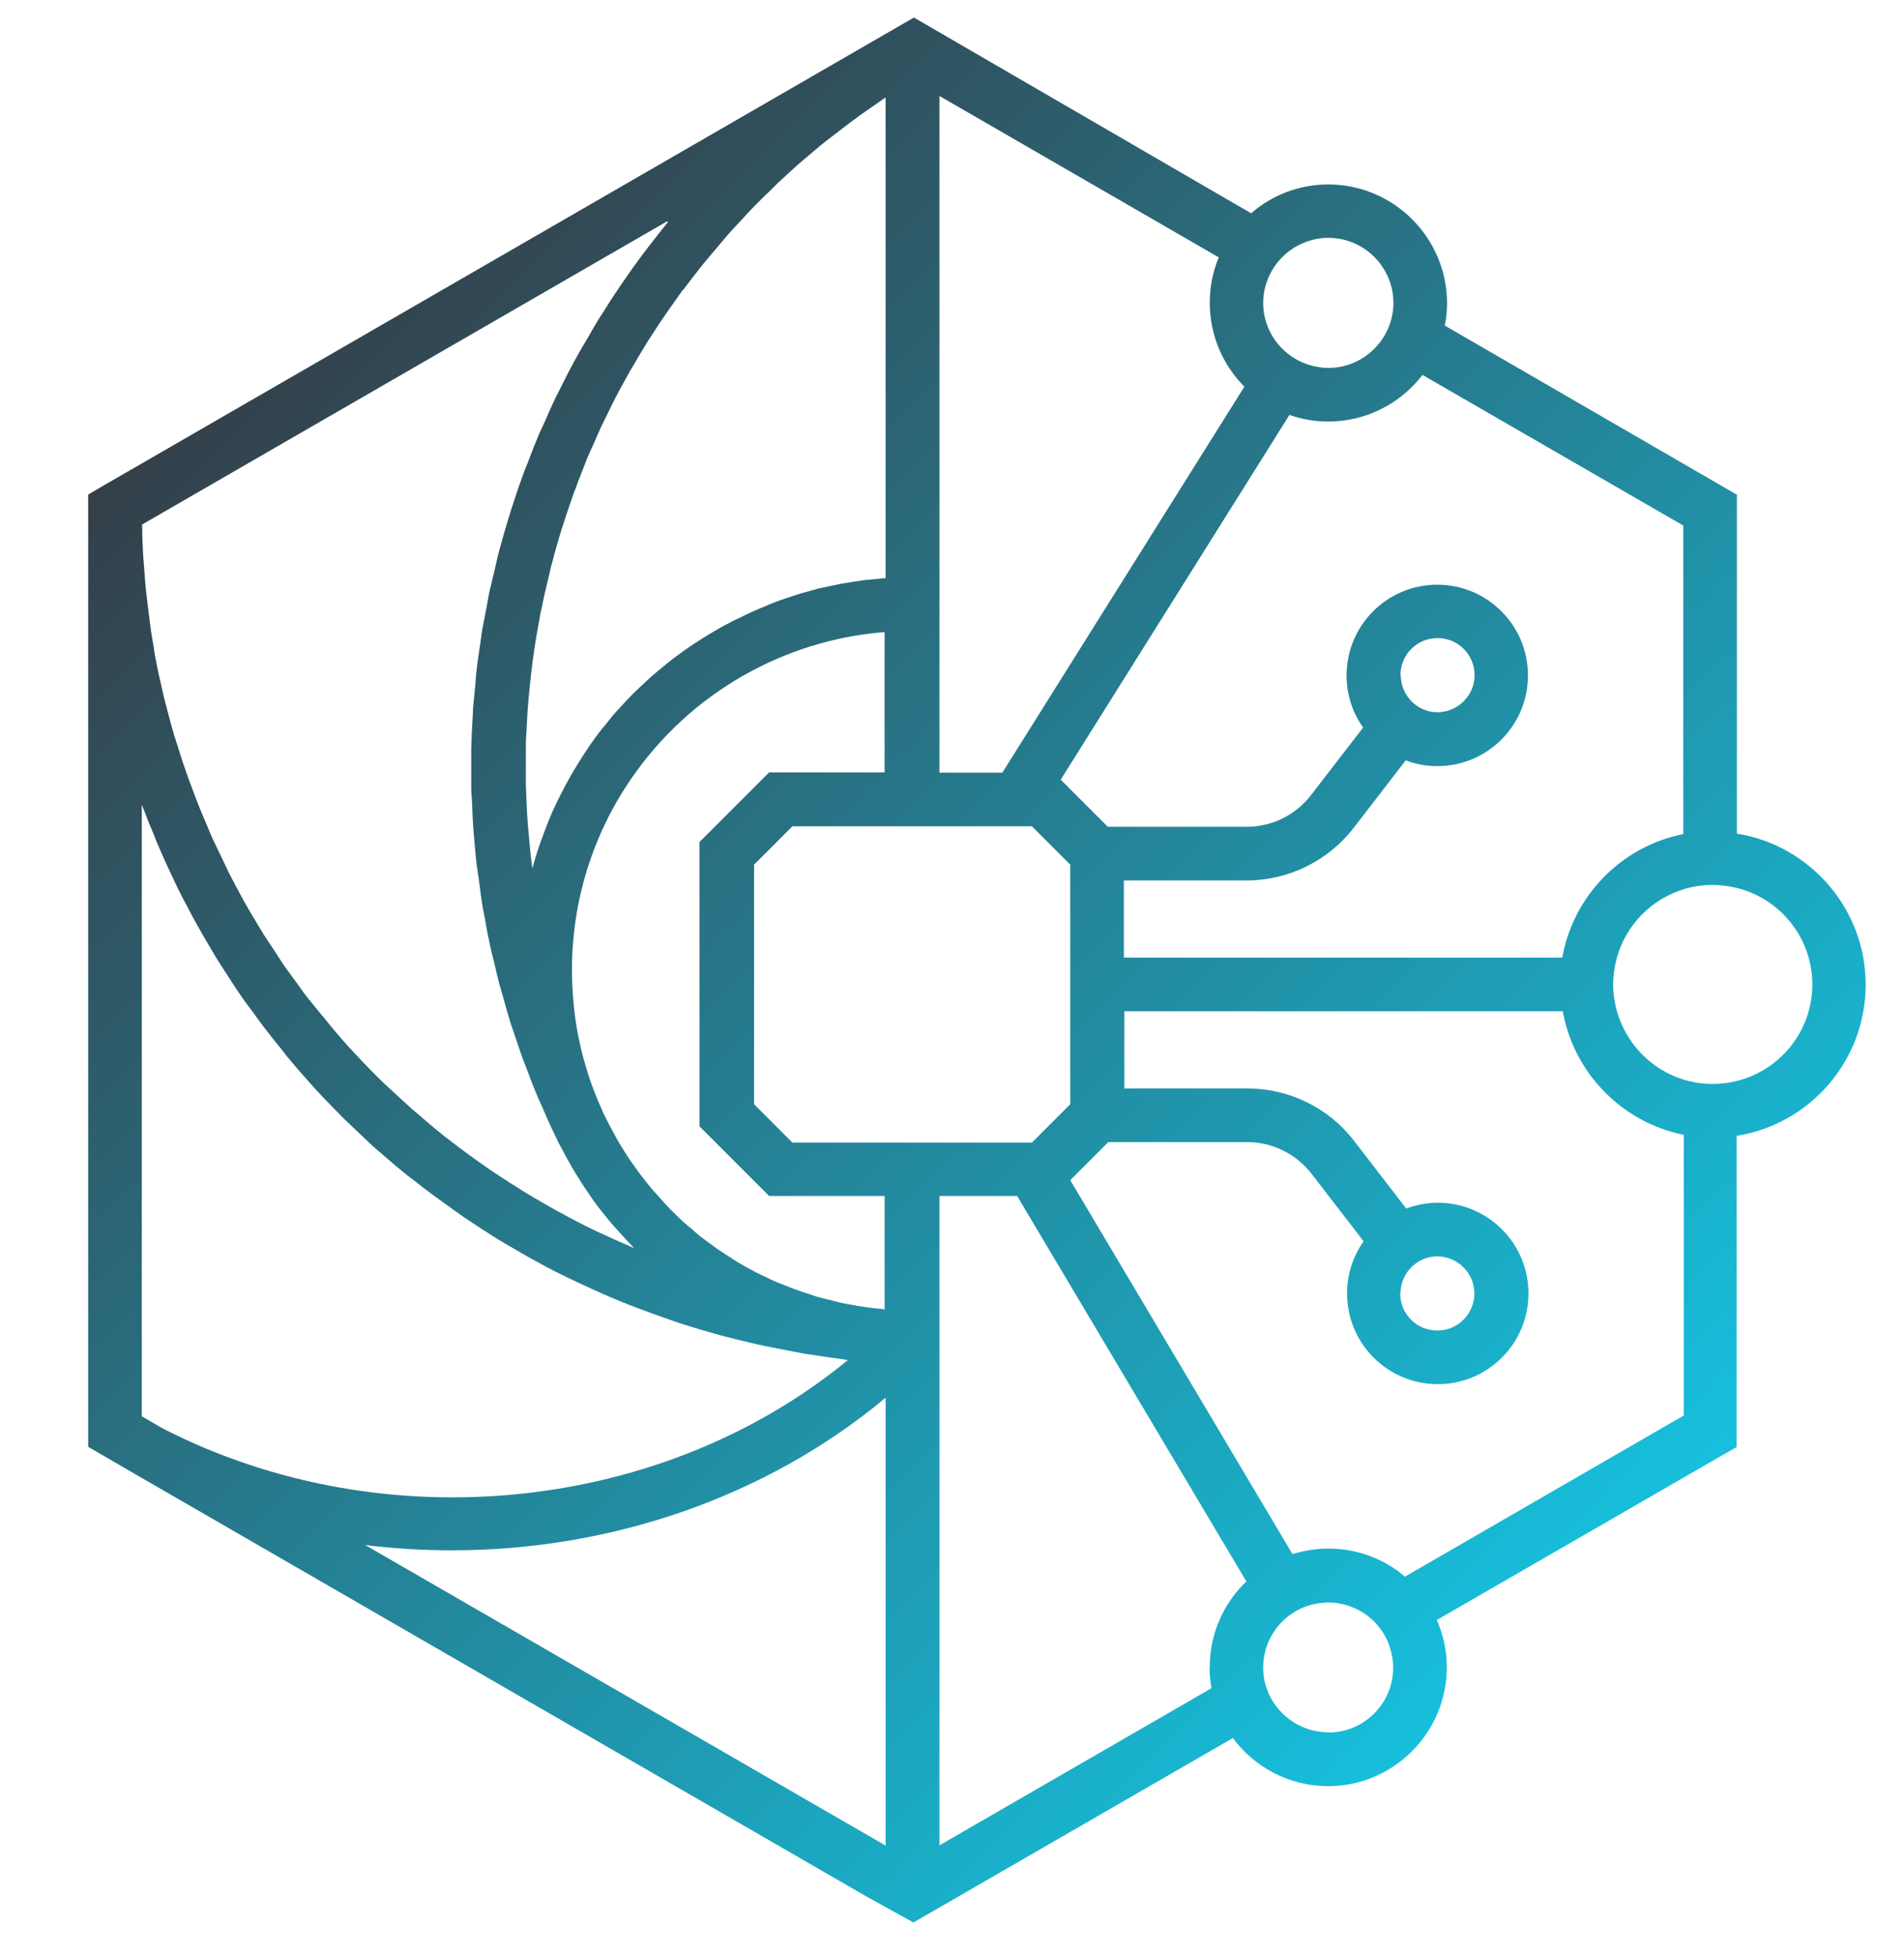 <?xml version="1.0" encoding="UTF-8"?>
<svg xmlns="http://www.w3.org/2000/svg" width="76" height="78" xmlns:xlink="http://www.w3.org/1999/xlink" version="1.1" viewBox="0 0 76 78">
  <defs>
    <style>
      .cls-1 {
        fill: url(#linear-gradient);
      }
    </style>
    <linearGradient id="linear-gradient" x1="10.47" y1="65.22" x2="62.37" y2="13.32" gradientTransform="translate(0 78) scale(1 -1)" gradientUnits="userSpaceOnUse">
      <stop offset="0" stop-color="#343f49"/>
      <stop offset="1" stop-color="#16c0dd"/>
    </linearGradient>
  </defs>
  <!-- Generator: Adobe Illustrator 28.7.1, SVG Export Plug-In . SVG Version: 1.2.0 Build 142)  -->
  <g>
    <g id="Layer_1">
      <path class="cls-1" d="M69.33,33.25v-13.51l-11.66-6.75c.06-.29.09-.58.09-.89,0-2.61-2.13-4.74-4.74-4.74-1.18,0-2.25.43-3.08,1.15L36.48.7,5.7,18.47h0l-1.56.9-.58.34h0l-.04.03v37.99l1.93,1.12,29.08,16.79,1.93,1.07,12.75-7.36c.86,1.16,2.25,1.92,3.8,1.92,2.61,0,4.74-2.13,4.74-4.74,0-.67-.14-1.31-.4-1.89l11.39-6.57.58-.33v-12.42c2.92-.46,5.15-2.99,5.15-6.03s-2.24-5.57-5.15-6.03h0ZM50.53,11.36c.22-.75.77-1.36,1.48-1.66.31-.13.65-.21,1.01-.21,1.33,0,2.42,1,2.58,2.28.01.1.02.21.02.31,0,.69-.27,1.32-.72,1.79-.47.5-1.14.81-1.88.81-.12,0-.23,0-.35-.03-.76-.1-1.41-.53-1.82-1.14-.27-.41-.43-.9-.43-1.43,0-.25.04-.5.11-.73h0ZM51.48,16.56c.49.17,1,.26,1.54.26,1.53,0,2.89-.73,3.76-1.86l10.41,6.01v12.31c-2.46.49-4.39,2.45-4.83,4.93h-17.5v-3.08h4.92c1.65,0,3.23-.78,4.24-2.08l2.09-2.71c.4.15.82.23,1.26.23,2,0,3.62-1.62,3.62-3.62s-1.62-3.62-3.62-3.62-3.62,1.62-3.62,3.62c0,.77.24,1.49.66,2.08l-2.09,2.71c-.61.78-1.55,1.25-2.55,1.25h-5.55l-1.88-1.88,9.12-14.54h0ZM55.9,26.94c0-.82.66-1.48,1.48-1.48s1.48.66,1.48,1.48c0,.73-.54,1.34-1.25,1.46-.08.01-.15.02-.23.02-.76,0-1.39-.59-1.46-1.34,0-.05-.01-.09-.01-.14ZM37.5,25.18v-5.5h0V3.83l11.15,6.44c-.24.56-.36,1.18-.36,1.82,0,1.3.53,2.48,1.38,3.34l-9.66,15.4h-2.51v-5.65h0ZM27.26,11.58c.16-.22.33-.43.49-.64.12-.16.25-.32.38-.48.18-.21.36-.43.54-.64.13-.15.25-.3.38-.45.19-.22.4-.43.6-.65.12-.13.24-.27.37-.4.24-.24.48-.49.73-.72.09-.09.19-.19.28-.28.35-.33.7-.65,1.06-.96.06-.05.12-.09.17-.14.3-.26.61-.52.93-.76.13-.1.26-.2.39-.3.25-.19.5-.38.76-.57.15-.11.31-.21.46-.32.18-.12.36-.26.55-.38v19.18c-.22.01-.43.04-.65.06-.07,0-.15.01-.21.02-.3.04-.61.09-.91.14-.06.01-.12.03-.18.04-.24.05-.48.1-.72.15-.11.03-.21.06-.32.09-.19.05-.37.1-.56.16-.12.04-.24.08-.36.12-.17.06-.34.11-.51.18-.12.05-.24.09-.36.15-.16.06-.32.13-.48.2-.12.06-.24.11-.36.17-.15.07-.3.15-.46.22-.12.06-.24.13-.36.19-.15.08-.29.16-.44.25-.12.07-.24.14-.35.21-.14.09-.28.18-.42.27-.11.08-.23.15-.34.23-.14.1-.27.2-.41.3-.11.08-.21.16-.32.25-.13.11-.27.22-.4.33-.1.09-.21.17-.3.26-.13.12-.26.24-.39.36-.09.09-.19.18-.28.27-.13.13-.26.27-.38.4-.08.09-.17.18-.25.27-.14.15-.27.31-.4.48-.06.08-.13.16-.2.24-.19.24-.37.49-.55.75,0,0,0,0,0,.01l-.09.13h0c-.17.25-.33.52-.49.78-.03.05-.06.1-.09.15-.17.3-.33.6-.48.9-.03.05-.05.11-.08.16-.15.31-.29.62-.41.94-.02.04-.03.09-.05.13-.13.33-.25.67-.36,1,0,.01,0,.03-.01.04-.06.19-.12.39-.17.59,0-.05-.01-.1-.02-.15-.05-.39-.09-.78-.12-1.17-.01-.14-.03-.28-.04-.43-.04-.53-.06-1.06-.08-1.6v-.41c0-.4,0-.8,0-1.2,0-.2.02-.4.03-.59.02-.34.03-.68.06-1.02.02-.21.04-.43.06-.64.03-.33.07-.65.11-.98.03-.21.06-.43.09-.65.05-.33.11-.66.17-.99.04-.21.07-.41.12-.61.07-.36.15-.72.24-1.07.04-.17.08-.35.12-.52.14-.53.28-1.05.45-1.58.15-.46.3-.92.46-1.37.06-.15.12-.3.17-.45.12-.3.23-.6.35-.9.07-.18.15-.35.23-.52.12-.27.23-.53.35-.79.09-.18.18-.36.27-.55.12-.25.24-.49.37-.74.09-.18.2-.36.3-.55.13-.24.26-.47.4-.7l.32-.54c.14-.23.28-.46.43-.68.11-.18.23-.35.35-.53.15-.22.3-.44.46-.66.12-.17.24-.34.36-.51v-.02ZM26.68,8.84c-.06.07-.11.14-.17.21-.18.23-.36.46-.55.7-.15.19-.3.39-.44.58-.18.24-.35.48-.52.73-.14.2-.28.4-.41.6-.17.25-.33.5-.49.76-.13.2-.26.4-.38.61-.15.26-.3.53-.46.79-.12.21-.24.41-.35.62-.15.27-.29.55-.43.83-.1.21-.21.41-.31.61-.14.29-.27.59-.4.89-.09.2-.18.4-.27.59-.14.33-.27.67-.4,1.01-.06.17-.14.33-.2.51-.19.52-.36,1.03-.53,1.56-.16.52-.31,1.03-.45,1.55-.07.26-.12.51-.18.77-.06.27-.13.53-.19.79-.05.21-.08.43-.12.64-.06.31-.12.62-.18.93-.04.23-.06.46-.1.69-.04.3-.09.59-.12.88-.03.22-.04.45-.06.67-.03.3-.06.61-.09.91,0,.15-.01.3-.02.45-.02.38-.04.76-.05,1.14v.36c0,.41,0,.82,0,1.23,0,.17.02.34.03.51.01.36.03.72.05,1.07.01.15.03.31.04.46.03.37.06.74.11,1.11.02.16.05.31.07.47.05.36.09.73.15,1.09.03.16.06.31.09.47.06.36.13.73.21,1.09.04.2.09.39.14.58.07.32.15.64.23.96.05.18.11.37.16.55.09.33.18.66.28.98.05.16.11.31.16.47.12.35.23.7.36,1.05.06.15.12.29.17.44.13.35.27.71.42,1.06.05.11.1.21.15.33.16.38.33.76.51,1.13h0c.04.09.09.18.13.27l.02.05h0c.04.07.08.15.12.22.13.25.26.49.4.73.07.12.14.24.21.35.16.26.32.51.49.75.06.08.11.17.17.25.23.32.48.63.73.93.06.06.11.12.17.19.21.23.41.46.63.68.03.03.06.07.1.11-.03-.01-.06-.03-.09-.04-.45-.19-.89-.39-1.34-.6-.04-.02-.09-.04-.13-.06-.48-.23-.96-.48-1.43-.74-.15-.08-.29-.16-.43-.24-.32-.18-.64-.37-.96-.56-.17-.11-.34-.22-.52-.33-.28-.18-.56-.36-.84-.55-.18-.12-.35-.25-.53-.37-.27-.19-.53-.39-.79-.58-.17-.13-.34-.27-.52-.4-.26-.21-.52-.42-.77-.64-.16-.14-.32-.27-.48-.41-.27-.24-.54-.49-.81-.74-.13-.12-.26-.24-.39-.36-.39-.38-.77-.77-1.14-1.17-.34-.36-.67-.74-.98-1.12-.11-.13-.21-.27-.33-.4-.2-.25-.41-.5-.61-.75-.12-.16-.24-.33-.36-.5-.17-.23-.34-.46-.51-.7-.12-.18-.24-.36-.36-.55-.15-.23-.3-.45-.45-.68-.12-.19-.23-.39-.35-.58-.14-.23-.27-.45-.4-.68-.11-.2-.22-.4-.33-.61-.12-.23-.25-.46-.36-.69-.1-.21-.2-.42-.3-.63-.11-.23-.22-.46-.33-.69-.09-.21-.18-.43-.27-.64-.1-.23-.2-.47-.29-.7-.09-.22-.17-.44-.25-.66-.09-.24-.18-.47-.26-.71-.08-.22-.15-.45-.22-.67-.08-.24-.15-.48-.23-.72-.07-.23-.13-.46-.19-.68-.06-.24-.13-.49-.19-.73-.06-.23-.11-.46-.16-.69-.06-.24-.11-.49-.16-.74-.05-.23-.09-.46-.12-.7-.04-.25-.09-.5-.12-.75-.03-.24-.06-.47-.09-.7-.03-.25-.06-.5-.09-.76-.03-.24-.04-.47-.06-.71-.02-.25-.04-.51-.06-.77-.01-.24-.02-.47-.03-.71,0-.15,0-.31-.01-.46l20.96-12.1.02.03ZM5.66,56.49v-24.38c.04.1.08.2.12.3.1.27.21.55.33.82.09.23.18.46.28.68.12.27.24.55.37.82.1.22.21.44.31.66.13.27.27.54.42.81.11.21.22.43.34.64.15.27.3.53.46.8.12.2.24.41.36.61.17.27.34.53.51.79.12.19.25.39.38.58.18.27.38.54.58.8.13.18.25.35.38.52.22.29.45.58.68.86.12.14.22.29.34.43.35.42.72.84,1.09,1.25.36.39.73.76,1.1,1.14.12.12.25.23.37.35.25.24.51.49.77.73.15.14.3.27.46.4.24.21.48.42.73.62.17.14.33.27.51.4.24.19.48.38.73.56.18.13.36.26.54.39.24.18.49.35.73.52.18.12.37.24.56.37.25.16.49.32.75.48.19.12.39.23.58.34.25.15.51.3.76.44.2.11.4.21.59.32.26.14.52.27.79.4.2.1.4.19.61.29.27.12.54.25.81.37.2.09.41.18.61.26.27.12.55.22.83.33.21.08.41.15.62.23.28.1.57.2.85.3.21.07.41.14.62.2.29.09.58.18.87.26.21.06.42.12.63.17.3.08.6.15.89.22.21.05.42.1.63.14.3.06.61.12.91.18.21.04.42.08.63.12.31.05.62.09.93.14.21.03.43.06.64.09.06,0,.12.02.18.03-7.37,6.06-18.47,7.27-27.34,2.73l-.84-.49h0ZM35.35,73.64l-20.77-11.99c1.15.14,2.31.21,3.46.21,6.3,0,12.53-2.1,17.31-6.09v17.87ZM35.35,52.24h-.07c-.3-.03-.59-.06-.89-.11-.1-.01-.19-.03-.29-.05-.2-.03-.4-.07-.59-.11-.12-.03-.23-.06-.34-.09-.17-.04-.35-.08-.52-.13-.12-.03-.24-.08-.36-.12-.16-.05-.33-.1-.49-.16-.12-.04-.24-.09-.36-.14-.15-.06-.31-.12-.46-.18-.12-.05-.24-.11-.36-.17-.15-.07-.29-.14-.44-.21-.12-.06-.23-.13-.35-.19-.14-.08-.28-.15-.42-.24-.12-.07-.23-.15-.34-.22-.13-.09-.27-.17-.4-.26-.11-.08-.22-.16-.33-.24-.12-.09-.25-.18-.38-.28-.11-.09-.21-.18-.31-.27-.12-.1-.24-.2-.36-.3-.1-.09-.2-.19-.3-.29-.11-.11-.22-.21-.33-.33-.1-.1-.19-.21-.28-.31-.1-.11-.21-.23-.31-.34-.09-.11-.18-.22-.27-.33-.09-.12-.19-.24-.28-.36-.09-.12-.17-.24-.25-.35-.09-.12-.18-.25-.26-.38-.08-.12-.15-.25-.23-.37-.08-.13-.16-.26-.23-.4-.07-.13-.14-.26-.21-.39-.09-.18-.18-.35-.27-.53h0c-.02-.05-.04-.1-.06-.15-.18-.4-.34-.8-.48-1.21-.01-.04-.03-.09-.04-.13-.07-.22-.14-.44-.2-.67-.18-.67-.31-1.35-.38-2.04-.01-.11-.02-.23-.03-.34-.03-.37-.05-.75-.05-1.13,0-2.76.82-5.41,2.38-7.67,2.33-3.38,6.05-5.51,10.1-5.83v5.6h-4.61l-2.78,2.78v11.34l2.78,2.78h4.61v4.51h-.01ZM35.35,45.59h-3.72l-1.53-1.53v-9.56l1.53-1.53h9.56l1.53,1.53v9.56l-1.13,1.13-.4.4h-5.84ZM48.28,66.52c0,.29.03.57.08.84l-10.86,6.27v-25.91h3.1l9.15,15.38c-.9.86-1.46,2.07-1.46,3.41ZM53.02,69.12c-.76,0-1.45-.33-1.93-.86-.42-.46-.67-1.06-.67-1.73,0-.12.01-.25.03-.37.06-.41.21-.79.44-1.11.42-.6,1.08-1.01,1.84-1.09.09,0,.19-.02.29-.02.34,0,.67.07.96.19.71.28,1.27.87,1.5,1.61.08.25.13.52.13.8,0,1.43-1.16,2.59-2.59,2.59h0ZM67.19,56.49l-11.11,6.42c-.82-.7-1.89-1.12-3.05-1.12-.5,0-.98.08-1.44.22l-8.87-14.92,1.52-1.52h5.55c.99,0,1.94.47,2.55,1.25l2.09,2.71c-.42.59-.66,1.31-.66,2.08,0,2,1.62,3.62,3.62,3.62s3.62-1.62,3.62-3.62-1.62-3.62-3.62-3.62c-.44,0-.87.09-1.26.23l-2.09-2.71c-1.01-1.31-2.59-2.08-4.24-2.08h-4.92v-3.08h17.5c.44,2.47,2.37,4.44,4.83,4.93v11.22h0ZM55.9,51.61s0-.09.01-.14c.07-.75.7-1.34,1.46-1.34.08,0,.15.01.23.02.7.11,1.25.72,1.25,1.46,0,.82-.66,1.48-1.48,1.48s-1.48-.66-1.48-1.48ZM69.33,43.13c-.31.08-.63.12-.96.12-.41,0-.81-.06-1.19-.18-1.28-.4-2.27-1.43-2.64-2.72-.09-.34-.15-.7-.15-1.07s.06-.73.15-1.07c.36-1.29,1.36-2.32,2.64-2.72.37-.12.77-.18,1.19-.18.33,0,.65.05.96.12,1.73.43,3.01,1.99,3.01,3.85s-1.28,3.42-3.01,3.85h0Z"/>
    </g>
  </g>
</svg>